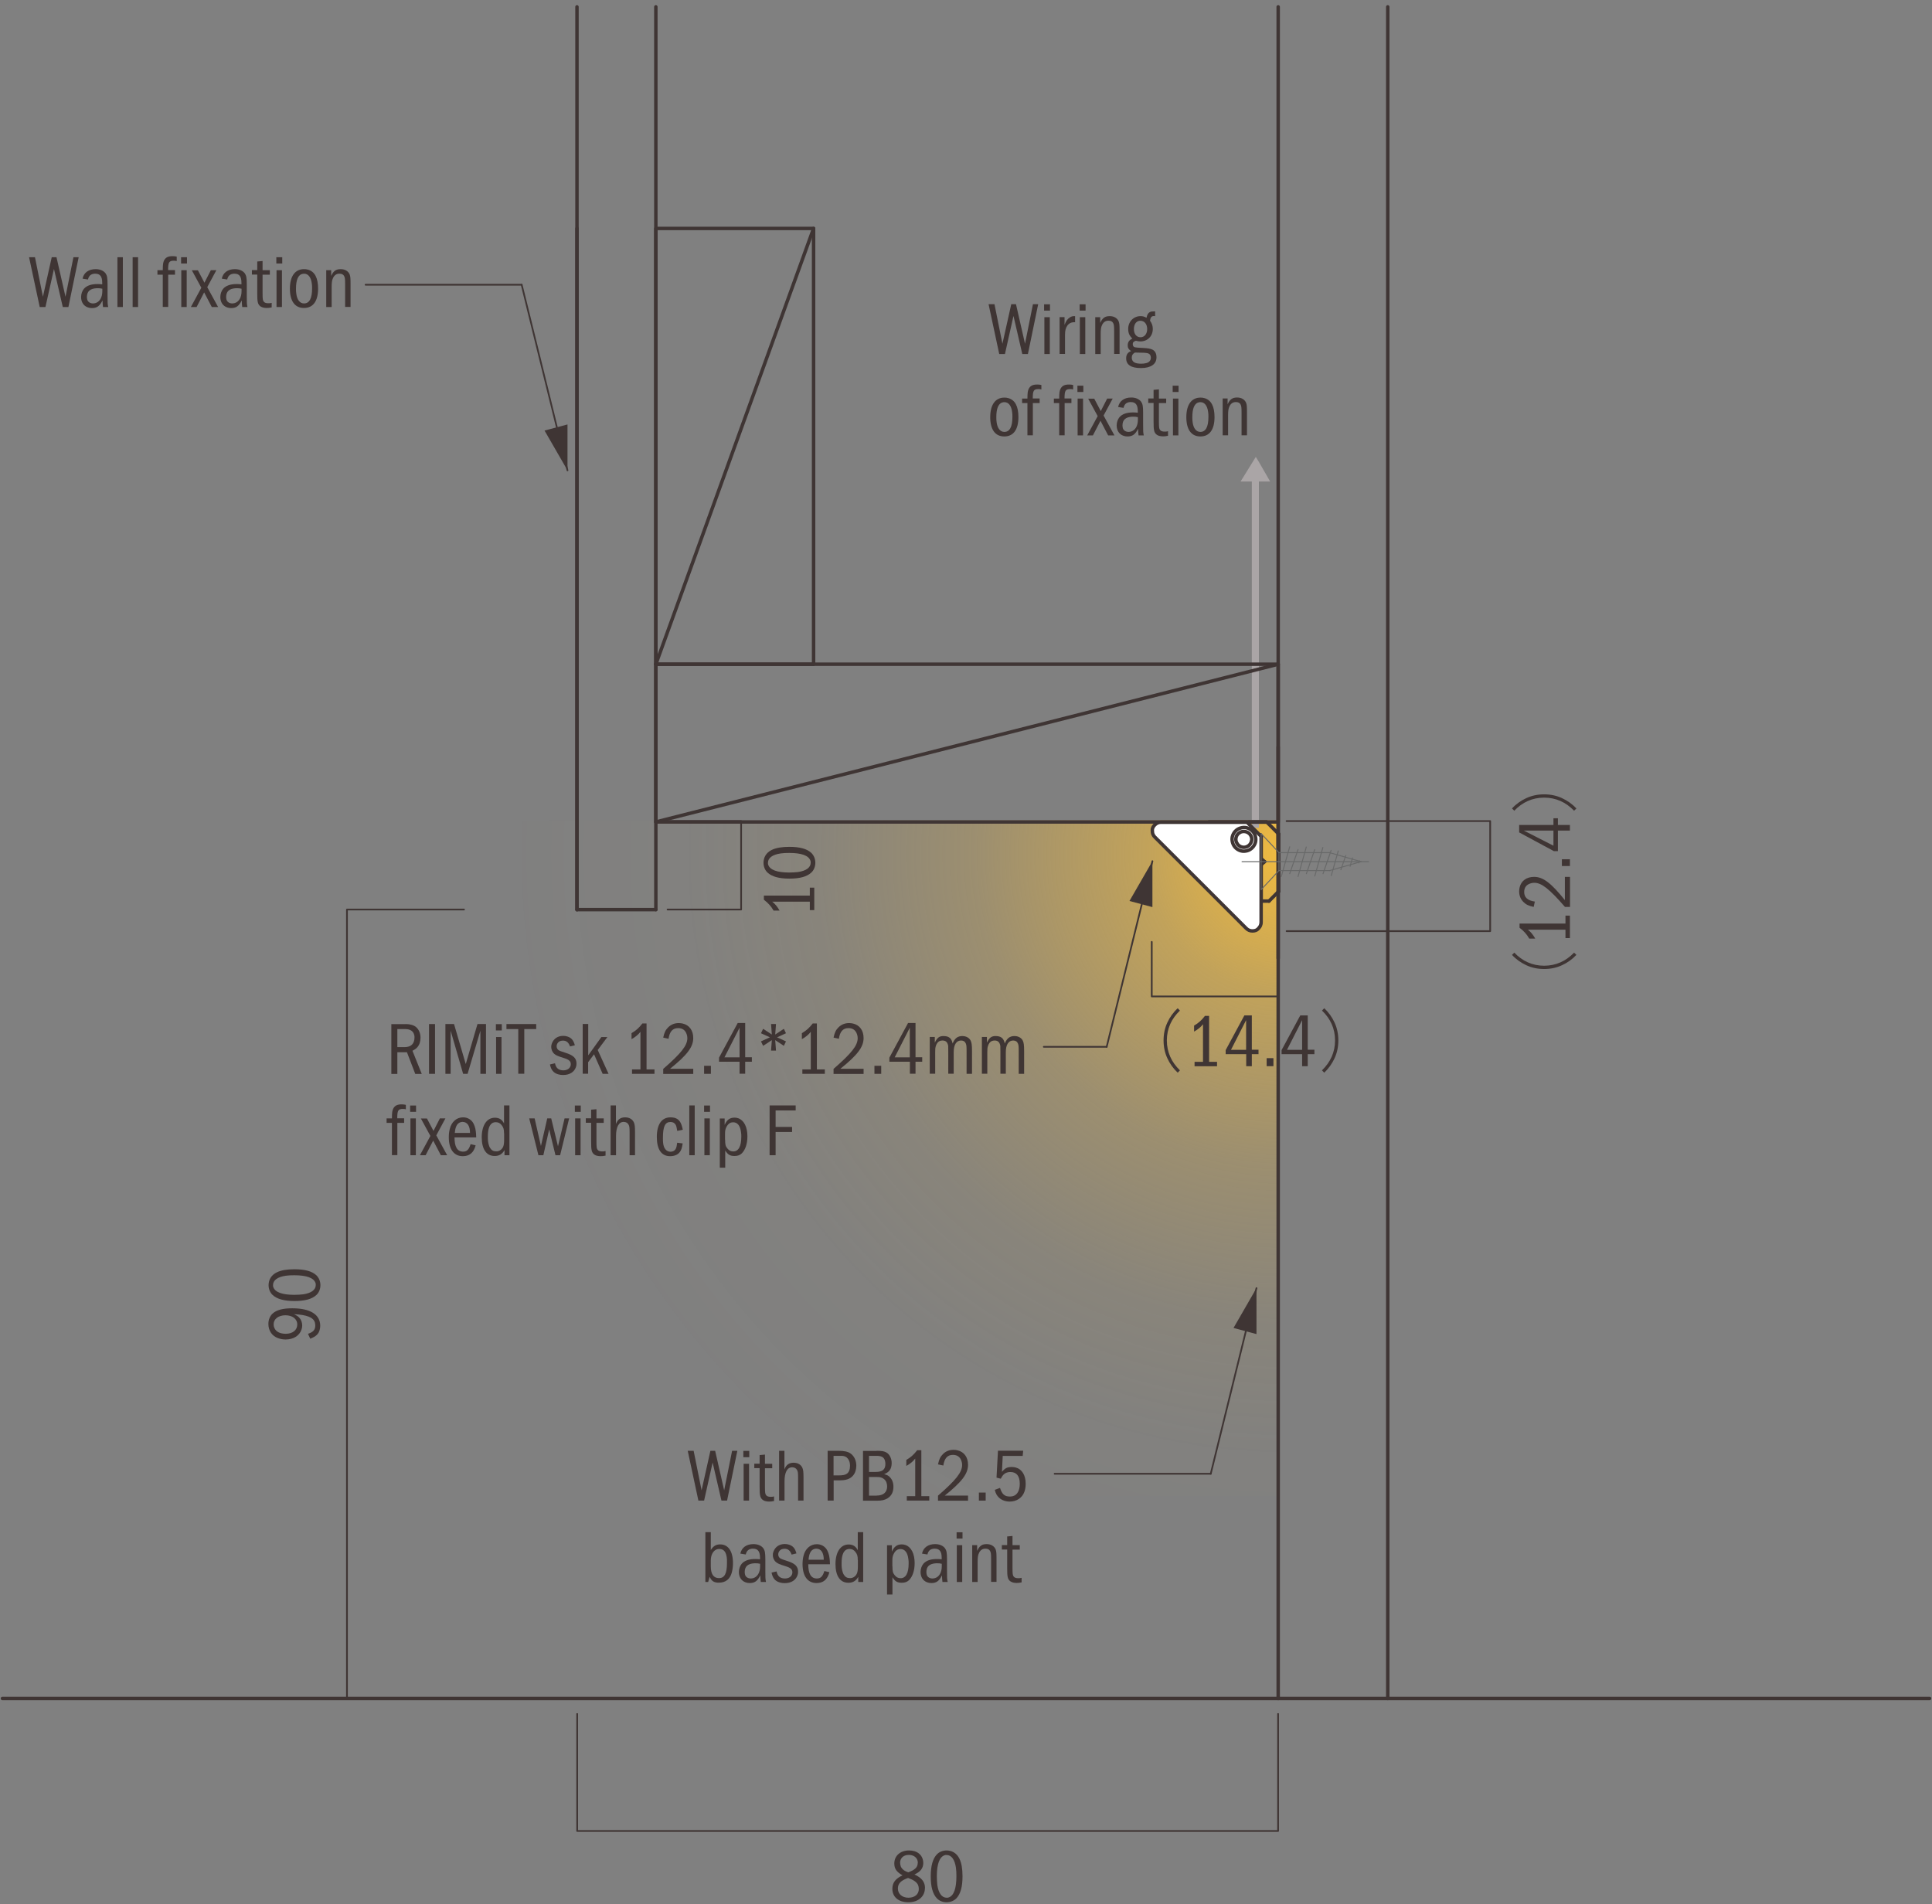 <svg width="280" height="276" viewBox="0 0 280 276" fill="none" xmlns="http://www.w3.org/2000/svg">
<rect x="0" y="0" width="280" height="276" fill="#808080" stroke="none"/>
<g clip-path="url(#clip0_88_3536)">
<path d="M185.103 118.895H62.923V216.839H185.103V118.895Z" fill="url(#paint0_radial_88_3536)"/>
<path d="M144.128 44.093L145.28 49.822L146.558 44.093H147.246L148.552 49.822L149.703 44.093H150.461L148.973 51.311H148.158L146.881 45.792L145.645 51.311H144.816L143.272 44.093H144.128Z" fill="#3F3534"/>
<path d="M151.318 45.02V44.107H152.174V45.02H151.318ZM152.146 45.974V51.31H151.36V45.974H152.146Z" fill="#3F3534"/>
<path d="M154.281 45.974V47.084C154.506 46.494 154.716 46.213 155.081 45.989C155.264 45.876 155.446 45.82 155.643 45.82H155.741C155.741 45.82 155.783 45.82 155.811 45.82V46.705C155.713 46.705 155.671 46.705 155.601 46.705C155.25 46.705 154.913 46.873 154.688 47.196C154.449 47.533 154.351 47.912 154.351 48.544V51.297H153.565V45.961H154.267L154.281 45.974Z" fill="#3F3534"/>
<path d="M156.471 45.02V44.107H157.328V45.02H156.471ZM157.286 45.974V51.31H156.5V45.974H157.286Z" fill="#3F3534"/>
<path d="M159.448 45.974V46.803C159.771 46.087 160.15 45.82 160.824 45.82C161.456 45.82 161.934 46.115 162.13 46.592C162.229 46.845 162.257 47.126 162.257 47.898V51.297H161.47V48.011C161.47 47.266 161.442 47.056 161.33 46.831C161.218 46.592 160.979 46.48 160.642 46.48C160.235 46.48 159.926 46.677 159.729 47.084C159.561 47.407 159.519 47.772 159.519 48.432V51.31H158.732V45.974H159.462H159.448Z" fill="#3F3534"/>
<path d="M167.438 45.834C167.326 45.806 167.27 45.806 167.228 45.806C166.891 45.806 166.736 46.003 166.666 46.48C166.947 46.859 167.073 47.224 167.073 47.674C167.073 48.727 166.315 49.485 165.262 49.485C165.051 49.485 164.911 49.457 164.616 49.387C164.279 49.499 164.167 49.625 164.167 49.892C164.167 49.977 164.195 50.061 164.223 50.131C164.335 50.342 164.475 50.384 165.571 50.426C166.385 50.468 166.75 50.538 167.031 50.679C167.41 50.875 167.607 51.254 167.607 51.788C167.607 52.785 166.792 53.347 165.346 53.347C163.9 53.347 163.212 52.855 163.212 51.942C163.212 51.395 163.436 51.072 163.928 50.889C163.563 50.636 163.436 50.426 163.436 50.061C163.436 49.597 163.647 49.288 164.11 49.078C163.661 48.628 163.507 48.263 163.507 47.66C163.507 46.635 164.279 45.82 165.29 45.82C165.613 45.82 165.824 45.876 166.161 46.059C166.259 45.595 166.385 45.371 166.652 45.23C166.806 45.16 166.919 45.132 167.284 45.132H167.41V45.82L167.438 45.834ZM164.026 51.914C164.082 52.476 164.49 52.715 165.402 52.715C165.655 52.715 165.894 52.687 166.118 52.63C166.554 52.518 166.792 52.237 166.792 51.844C166.792 51.732 166.764 51.633 166.736 51.549C166.624 51.254 166.385 51.156 165.781 51.128C165.711 51.128 164.56 51.1 164.475 51.1C164.167 51.282 164.026 51.493 164.026 51.816V51.928V51.914ZM164.981 46.536C164.574 46.677 164.335 47.112 164.335 47.702C164.335 48.418 164.714 48.881 165.29 48.881C165.866 48.881 166.259 48.39 166.259 47.688C166.259 46.986 165.866 46.494 165.29 46.494C165.164 46.494 165.079 46.494 164.981 46.536Z" fill="#3F3534"/>
<path d="M146.122 57.7C147.105 57.966 147.597 58.893 147.597 60.452C147.597 62.277 146.867 63.26 145.547 63.26C144.227 63.26 143.51 62.249 143.51 60.466C143.51 58.682 144.241 57.629 145.561 57.629C145.757 57.629 145.94 57.643 146.108 57.7H146.122ZM145.21 58.346C144.676 58.556 144.395 59.258 144.395 60.438C144.395 60.705 144.395 60.943 144.437 61.182C144.55 62.081 144.957 62.6 145.561 62.6C146.333 62.6 146.726 61.87 146.726 60.438C146.726 60.171 146.726 59.932 146.684 59.708C146.572 58.809 146.164 58.289 145.575 58.289C145.42 58.289 145.322 58.303 145.21 58.36V58.346Z" fill="#3F3534"/>
<path d="M150.672 57.77V58.416H149.689V63.092H148.903V58.416H148.13V57.77H148.903C148.903 56.899 148.959 56.605 149.113 56.31C149.352 55.902 149.689 55.734 150.321 55.734C150.56 55.734 150.7 55.748 150.925 55.804V56.45C150.77 56.408 150.672 56.394 150.518 56.394C149.815 56.394 149.675 56.605 149.675 57.756H150.658L150.672 57.77Z" fill="#3F3534"/>
<path d="M155.278 57.77V58.416H154.295V63.092H153.508V58.416H152.736V57.77H153.508C153.508 56.899 153.565 56.605 153.719 56.31C153.958 55.902 154.295 55.734 154.927 55.734C155.165 55.734 155.306 55.748 155.53 55.804V56.45C155.376 56.408 155.278 56.394 155.123 56.394C154.421 56.394 154.281 56.605 154.281 57.756H155.264L155.278 57.77Z" fill="#3F3534"/>
<path d="M156.148 56.815V55.902H157.005V56.815H156.148ZM156.963 57.77V63.106H156.177V57.77H156.963Z" fill="#3F3534"/>
<path d="M158.578 57.77L159.533 59.581L160.459 57.77H161.26L159.94 60.227L161.512 63.106H160.6L159.49 60.986L158.395 63.106H157.567L159.083 60.312L157.707 57.784H158.606L158.578 57.77Z" fill="#3F3534"/>
<path d="M162.046 58.992C162.229 58.121 162.931 57.615 163.942 57.615C164.588 57.615 165.093 57.84 165.388 58.233C165.599 58.542 165.669 58.879 165.669 59.82V61.393C165.669 62.516 165.669 62.685 165.767 63.106H165.009C164.967 62.755 164.953 62.6 164.939 62.151C164.532 62.965 164.124 63.26 163.408 63.26C163.198 63.26 163.001 63.232 162.818 63.162C162.201 62.952 161.835 62.39 161.835 61.66C161.835 61.21 161.99 60.775 162.243 60.466C162.636 60.017 163.268 59.778 164.195 59.778C164.405 59.778 164.588 59.778 164.897 59.82V59.595C164.897 58.683 164.588 58.276 163.886 58.276C163.787 58.276 163.689 58.276 163.591 58.303C163.183 58.388 162.945 58.641 162.832 59.118L162.046 58.992ZM164.897 60.466C164.616 60.396 164.489 60.396 164.279 60.396C164.209 60.396 164.138 60.396 164.068 60.396C163.127 60.452 162.678 60.859 162.678 61.674C162.678 61.814 162.706 61.941 162.734 62.067C162.832 62.39 163.155 62.6 163.577 62.6C163.689 62.6 163.801 62.572 163.928 62.544C164.532 62.362 164.911 61.73 164.911 60.845V60.466H164.897Z" fill="#3F3534"/>
<path d="M167.958 56.45V57.77H169.011V58.416H167.958V61.098C167.958 61.913 167.986 62.151 168.126 62.32C168.253 62.488 168.477 62.558 168.8 62.558C168.941 62.558 169.053 62.558 169.278 62.502V63.162C168.955 63.232 168.786 63.246 168.547 63.246C168.351 63.246 168.168 63.218 168 63.176C167.621 63.064 167.354 62.811 167.27 62.418C167.199 62.123 167.185 61.814 167.185 61.084V58.402H166.413V57.756H167.185V56.506L167.972 56.436L167.958 56.45Z" fill="#3F3534"/>
<path d="M169.952 56.815V55.902H170.808V56.815H169.952ZM170.78 57.77V63.106H169.994V57.77H170.78Z" fill="#3F3534"/>
<path d="M174.543 57.7C175.526 57.966 176.018 58.893 176.018 60.452C176.018 62.277 175.288 63.26 173.968 63.26C172.648 63.26 171.932 62.249 171.932 60.466C171.932 58.682 172.662 57.629 173.982 57.629C174.178 57.629 174.361 57.643 174.529 57.7H174.543ZM173.617 58.346C173.083 58.556 172.802 59.258 172.802 60.438C172.802 60.705 172.802 60.943 172.844 61.182C172.957 62.081 173.364 62.6 173.968 62.6C174.74 62.6 175.133 61.87 175.133 60.438C175.133 60.171 175.133 59.932 175.091 59.708C174.979 58.809 174.572 58.289 173.982 58.289C173.827 58.289 173.729 58.303 173.617 58.36V58.346Z" fill="#3F3534"/>
<path d="M177.914 57.77V58.598C178.237 57.882 178.616 57.615 179.29 57.615C179.922 57.615 180.399 57.91 180.596 58.388C180.694 58.641 180.722 58.921 180.722 59.694V63.092H179.936V59.806C179.936 59.062 179.908 58.851 179.795 58.627C179.683 58.388 179.444 58.276 179.107 58.276C178.7 58.276 178.391 58.472 178.194 58.879C178.026 59.202 177.984 59.553 177.984 60.213V63.092H177.198V57.756H177.928L177.914 57.77Z" fill="#3F3534"/>
<path d="M58.794 148.426C59.426 148.426 59.988 148.595 60.311 148.875C60.704 149.226 60.943 149.76 60.943 150.406C60.943 150.673 60.901 150.94 60.83 151.178C60.648 151.698 60.339 152.021 59.777 152.302L61.125 155.658H60.184L58.977 152.512H57.587V155.658H56.716V148.44H58.808L58.794 148.426ZM57.573 151.768H58.668C59.567 151.768 60.072 151.277 60.072 150.378C60.072 150.266 60.072 150.153 60.044 150.055C59.918 149.465 59.468 149.156 58.738 149.156H57.587V151.768H57.573Z" fill="#3F3534"/>
<path d="M63.049 148.426V155.644H62.178V148.426H63.049Z" fill="#3F3534"/>
<path d="M65.802 148.426L67.501 154.225L69.2 148.426H70.435V155.644H69.621V149.395L67.767 155.644H67.121L65.31 149.381V155.644H64.552V148.426H65.816H65.802Z" fill="#3F3534"/>
<path d="M71.868 149.353V148.44H72.724V149.353H71.868ZM72.682 150.308V155.644H71.896V150.308H72.682Z" fill="#3F3534"/>
<path d="M77.709 148.426V149.156H75.982V155.63H75.111V149.156H73.398V148.426H77.723H77.709Z" fill="#3F3534"/>
<path d="M82.624 151.698C82.413 151.094 82.09 150.827 81.585 150.827C81.458 150.827 81.332 150.855 81.22 150.883C80.897 150.996 80.672 151.305 80.672 151.656C80.672 151.88 80.784 152.105 80.981 152.231C81.093 152.306 81.407 152.423 81.922 152.582C83.115 152.948 83.551 153.383 83.551 154.169C83.551 154.338 83.523 154.52 83.466 154.675C83.214 155.391 82.54 155.812 81.613 155.812C81.36 155.812 81.121 155.784 80.897 155.714C80.223 155.517 79.872 155.096 79.703 154.282L80.433 154.113C80.574 154.815 80.967 155.138 81.669 155.138C81.809 155.138 81.964 155.11 82.09 155.068C82.469 154.956 82.722 154.619 82.722 154.254C82.722 153.804 82.469 153.579 81.683 153.341C80.869 153.088 80.574 152.962 80.335 152.751C80.054 152.512 79.886 152.119 79.886 151.74C79.886 151.571 79.914 151.403 79.984 151.234C80.237 150.546 80.841 150.139 81.627 150.139C81.838 150.139 82.034 150.167 82.245 150.237C82.806 150.42 83.115 150.771 83.312 151.501L82.624 151.67V151.698Z" fill="#3F3534"/>
<path d="M85.25 148.426V152.962L87.159 150.308H88.03L86.626 152.189L88.198 155.644H87.342L86.092 152.807L85.236 153.959V155.63H84.449V148.412H85.236L85.25 148.426Z" fill="#3F3534"/>
<path d="M93.703 148.342V154.998H94.855V155.644H91.597V154.998H92.819V149.549C92.496 149.971 92.102 150.294 91.527 150.617V149.746C92.144 149.395 92.622 148.974 93.099 148.342H93.689H93.703Z" fill="#3F3534"/>
<path d="M96.118 150.392C96.287 149.62 96.455 149.283 96.849 148.889C97.256 148.496 97.761 148.286 98.365 148.286C98.576 148.286 98.772 148.314 98.955 148.356C99.91 148.581 100.471 149.367 100.471 150.448C100.471 151.754 99.601 152.906 97.101 154.914H100.471V155.658H96.118V154.928C98.73 152.653 99.615 151.543 99.615 150.476C99.615 150.28 99.587 150.083 99.517 149.9C99.32 149.311 98.899 149.016 98.281 149.016C97.495 149.016 97.045 149.507 96.891 150.56L96.118 150.392Z" fill="#3F3534"/>
<path d="M103.027 154.478V155.644H102.044V154.478H103.027Z" fill="#3F3534"/>
<path d="M107.998 148.286V153.242H108.967V153.888H107.998V155.63H107.183V153.888H104.207V153.299L106.917 148.271H108.012L107.998 148.286ZM107.183 148.96L104.993 153.256H107.183V148.96Z" fill="#3F3534"/>
<path d="M112.463 148.426L112.351 149.943L113.601 149.114L113.91 149.76L112.618 150.35L113.91 150.94L113.601 151.586L112.351 150.757L112.463 152.274H111.747L111.86 150.757L110.596 151.586L110.287 150.94L111.579 150.35L110.287 149.76L110.596 149.114L111.86 149.943L111.747 148.426H112.463Z" fill="#3F3534"/>
<path d="M118.389 148.342V154.998H119.541V155.644H116.283V154.998H117.505V149.549C117.182 149.971 116.788 150.294 116.213 150.617V149.746C116.831 149.395 117.308 148.974 117.785 148.342H118.375H118.389Z" fill="#3F3534"/>
<path d="M120.804 150.392C120.973 149.62 121.141 149.283 121.535 148.889C121.942 148.496 122.447 148.286 123.051 148.286C123.262 148.286 123.458 148.314 123.641 148.356C124.596 148.581 125.158 149.367 125.158 150.448C125.158 151.754 124.287 152.906 121.787 154.914H125.158V155.658H120.804V154.928C123.416 152.653 124.301 151.543 124.301 150.476C124.301 150.28 124.273 150.083 124.203 149.9C124.006 149.311 123.585 149.016 122.967 149.016C122.181 149.016 121.731 149.507 121.577 150.56L120.804 150.392Z" fill="#3F3534"/>
<path d="M127.713 154.478V155.644H126.73V154.478H127.713Z" fill="#3F3534"/>
<path d="M132.684 148.286V153.242H133.653V153.888H132.684V155.63H131.87V153.888H128.893V153.299L131.603 148.271H132.698L132.684 148.286ZM131.855 148.96L129.665 153.256H131.855V148.96Z" fill="#3F3534"/>
<path d="M135.478 150.308V151.122C135.83 150.392 136.138 150.153 136.784 150.167C136.939 150.167 137.093 150.195 137.234 150.223C137.683 150.35 137.936 150.645 138.062 151.248C138.371 150.49 138.792 150.167 139.466 150.167C140 150.167 140.449 150.406 140.66 150.799C140.814 151.08 140.871 151.473 140.871 152.358V155.644H140.084V152.4C140.084 151.712 140.07 151.473 139.972 151.248C139.846 150.953 139.621 150.813 139.284 150.813C138.61 150.813 138.217 151.417 138.217 152.484V155.629H137.43V152.484C137.43 151.571 137.43 151.557 137.36 151.361C137.248 150.996 136.995 150.813 136.588 150.813C136.447 150.813 136.321 150.841 136.195 150.883C135.928 150.996 135.717 151.276 135.619 151.642C135.549 151.894 135.535 151.993 135.535 152.54V155.629H134.748V150.293H135.478V150.308Z" fill="#3F3534"/>
<path d="M143.033 150.308V151.122C143.384 150.392 143.693 150.153 144.339 150.167C144.494 150.167 144.648 150.195 144.788 150.223C145.238 150.35 145.491 150.645 145.617 151.248C145.926 150.49 146.347 150.167 147.021 150.167C147.555 150.167 148.004 150.406 148.215 150.799C148.369 151.08 148.425 151.473 148.425 152.358V155.644H147.639V152.4C147.639 151.712 147.625 151.473 147.527 151.248C147.4 150.953 147.176 150.813 146.839 150.813C146.165 150.813 145.771 151.417 145.771 152.484V155.629H144.985V152.484C144.985 151.571 144.985 151.557 144.915 151.361C144.802 150.996 144.55 150.813 144.143 150.813C144.002 150.813 143.876 150.841 143.749 150.883C143.483 150.996 143.272 151.276 143.174 151.642C143.103 151.894 143.089 151.993 143.089 152.54V155.629H142.303V150.293H143.033V150.308Z" fill="#3F3534"/>
<path d="M58.57 162.103V162.749H57.587V167.425H56.8V162.749H56.028V162.103H56.8C56.8 161.232 56.857 160.938 57.011 160.643C57.25 160.235 57.587 160.067 58.219 160.067C58.457 160.067 58.598 160.095 58.822 160.137V160.783C58.668 160.741 58.57 160.727 58.415 160.727C57.713 160.727 57.573 160.938 57.573 162.089H58.556L58.57 162.103Z" fill="#3F3534"/>
<path d="M59.44 161.148V160.235H60.297V161.148H59.44ZM60.269 162.103V167.439H59.483V162.103H60.269Z" fill="#3F3534"/>
<path d="M61.87 162.103L62.825 163.914L63.751 162.103H64.552L63.232 164.56L64.805 167.439H63.892L62.782 165.319L61.687 167.439H60.859L62.375 164.645L60.999 162.117H61.898L61.87 162.103Z" fill="#3F3534"/>
<path d="M65.872 164.855C65.872 166.245 66.279 166.919 67.121 166.919C67.669 166.919 67.964 166.625 68.203 165.838L68.933 166.007C68.666 167.06 68.048 167.579 67.079 167.579C65.787 167.579 65.043 166.582 65.043 164.827C65.043 164.406 65.085 164.013 65.184 163.634C65.436 162.594 66.181 161.948 67.107 161.948C67.683 161.948 68.175 162.201 68.498 162.637C68.708 162.931 68.905 163.451 68.961 164.013C68.989 164.195 69.003 164.448 69.017 164.855H65.872ZM68.118 164.209C68.118 163.184 67.725 162.608 67.023 162.608C66.911 162.608 66.812 162.637 66.714 162.665C66.237 162.833 65.984 163.325 65.914 164.209H68.118Z" fill="#3F3534"/>
<path d="M73.833 160.221V167.439H73.117V166.695C72.78 167.285 72.345 167.551 71.685 167.551C70.491 167.551 69.817 166.568 69.817 164.841C69.817 163.114 70.548 162.005 71.713 162.005C72.345 162.005 72.752 162.258 73.047 162.833V160.221H73.833ZM73.047 164.266C73.047 163.69 72.977 163.423 72.696 163.072C72.485 162.791 72.204 162.651 71.853 162.651C71.685 162.651 71.545 162.679 71.432 162.735C70.941 162.96 70.702 163.634 70.702 164.715V165.01C70.702 165.515 70.843 166.119 71.039 166.4C71.236 166.723 71.516 166.877 71.896 166.877C72.008 166.877 72.106 166.877 72.204 166.849C72.513 166.765 72.78 166.526 72.907 166.246C73.019 165.979 73.061 165.726 73.061 165.15V164.266H73.047Z" fill="#3F3534"/>
<path d="M77.484 162.103L78.397 166.105L79.31 162.103H79.886L80.868 166.147L81.823 162.103H82.483L81.177 167.439H80.503L79.591 163.69L78.748 167.439H78.032L76.698 162.103H77.484Z" fill="#3F3534"/>
<path d="M83.312 161.148V160.235H84.169V161.148H83.312ZM84.141 162.103V167.439H83.354V162.103H84.141Z" fill="#3F3534"/>
<path d="M86.443 160.783V162.103H87.496V162.749H86.443V165.431C86.443 166.245 86.471 166.484 86.612 166.653C86.738 166.821 86.963 166.891 87.286 166.891C87.426 166.891 87.539 166.891 87.763 166.835V167.495C87.44 167.565 87.272 167.579 87.033 167.579C86.837 167.579 86.654 167.551 86.485 167.509C86.106 167.397 85.84 167.144 85.755 166.751C85.685 166.456 85.671 166.147 85.671 165.417V162.735H84.899V162.089H85.671V160.839L86.457 160.769L86.443 160.783Z" fill="#3F3534"/>
<path d="M89.266 160.221V162.918C89.519 162.243 89.94 161.949 90.6 161.949C91.189 161.949 91.653 162.215 91.864 162.679C91.99 162.96 92.032 163.269 92.032 164.125V167.439H91.246V164.125C91.246 163.451 91.218 163.198 91.091 163.002C90.965 162.749 90.698 162.609 90.389 162.609C89.673 162.609 89.28 163.339 89.28 164.659V167.439H88.493V160.221H89.28H89.266Z" fill="#3F3534"/>
<path d="M98.154 163.928C98.07 163.395 98.014 163.198 97.916 163.016C97.747 162.749 97.523 162.623 97.172 162.623C96.385 162.623 96.076 163.268 96.076 164.954C96.076 165.22 96.076 165.445 96.104 165.656C96.189 166.47 96.582 166.933 97.186 166.933C97.298 166.933 97.41 166.905 97.509 166.877C97.902 166.723 98.056 166.428 98.141 165.628L98.941 165.726C98.829 166.428 98.73 166.723 98.492 167.018C98.225 167.369 97.719 167.579 97.115 167.579C95.866 167.579 95.192 166.61 95.192 164.799C95.192 162.988 95.88 161.948 97.186 161.948C97.396 161.948 97.593 161.977 97.775 162.019C98.421 162.215 98.744 162.665 98.955 163.746L98.154 163.914V163.928Z" fill="#3F3534"/>
<path d="M100.682 160.221V167.439H99.896V160.221H100.682Z" fill="#3F3534"/>
<path d="M102.044 161.148V160.235H102.901V161.148H102.044ZM102.873 162.103V167.439H102.086V162.103H102.873Z" fill="#3F3534"/>
<path d="M105.021 162.103V163.044C105.344 162.314 105.765 161.991 106.453 161.991C106.65 161.991 106.846 162.019 107.015 162.089C107.829 162.384 108.321 163.353 108.321 164.701C108.321 165.782 108.026 166.653 107.506 167.172C107.24 167.425 106.917 167.551 106.453 167.551C105.807 167.551 105.484 167.355 105.105 166.751V169.25H104.319V162.117H105.035L105.021 162.103ZM105.091 165.178C105.091 165.908 105.147 166.119 105.414 166.456C105.653 166.751 105.906 166.891 106.271 166.891C107.029 166.891 107.436 166.147 107.436 164.757C107.436 164.518 107.436 164.308 107.394 164.111C107.282 163.156 106.875 162.665 106.257 162.665C106.116 162.665 105.99 162.693 105.863 162.735C105.597 162.847 105.372 163.114 105.218 163.479C105.105 163.788 105.077 163.914 105.077 164.378V165.178H105.091Z" fill="#3F3534"/>
<path d="M115.314 160.221V160.952H112.407V163.339H114.794V164.069H112.407V167.439H111.537V160.221H115.328H115.314Z" fill="#3F3534"/>
<path d="M182.098 186.705L175.47 213.609" stroke="#3F3534" stroke-width="0.25" stroke-linecap="round" stroke-linejoin="round"/>
<path d="M178.77 192.476L182.098 186.705V193.361L178.77 192.476Z" fill="#3F3534"/>
<path d="M175.47 213.609H152.849" stroke="#3F3534" stroke-width="0.25" stroke-linecap="round" stroke-linejoin="round"/>
<path d="M167.017 124.821L160.389 151.726" stroke="#3F3534" stroke-width="0.25" stroke-linecap="round" stroke-linejoin="round"/>
<path d="M163.689 130.592L167.017 124.821V131.477L163.689 130.592Z" fill="#3F3534"/>
<path d="M160.389 151.726H151.276" stroke="#3F3534" stroke-width="0.25" stroke-linecap="round" stroke-linejoin="round"/>
<path d="M100.528 210.281L101.679 216.011L102.957 210.281H103.645L104.951 216.011L106.102 210.281H106.861L105.372 217.499H104.558L103.28 211.981L102.044 217.499H101.216L99.671 210.281H100.528Z" fill="#3F3534"/>
<path d="M107.731 211.208V210.296H108.588V211.208H107.731ZM108.56 212.163V217.499H107.773V212.163H108.56Z" fill="#3F3534"/>
<path d="M110.863 210.843V212.163H111.916V212.809H110.863V215.491C110.863 216.306 110.891 216.544 111.031 216.713C111.158 216.881 111.382 216.951 111.705 216.951C111.846 216.951 111.958 216.951 112.183 216.895V217.555C111.86 217.626 111.691 217.64 111.453 217.64C111.256 217.64 111.073 217.611 110.905 217.569C110.526 217.457 110.259 217.204 110.175 216.811C110.104 216.516 110.09 216.207 110.09 215.477V212.795H109.318V212.149H110.09V210.899L110.877 210.829L110.863 210.843Z" fill="#3F3534"/>
<path d="M113.685 210.281V212.978C113.938 212.304 114.359 212.009 115.019 212.009C115.609 212.009 116.072 212.275 116.283 212.739C116.409 213.02 116.451 213.329 116.451 214.185V217.499H115.665V214.185C115.665 213.511 115.637 213.258 115.511 213.062C115.384 212.809 115.117 212.669 114.809 212.669C114.092 212.669 113.699 213.399 113.699 214.719V217.499H112.913V210.281H113.699H113.685Z" fill="#3F3534"/>
<path d="M121.479 210.281C122.349 210.281 122.883 210.394 123.276 210.675C123.796 211.04 124.104 211.7 124.104 212.444C124.104 212.697 124.062 212.95 123.992 213.202C123.81 213.792 123.402 214.213 122.827 214.41C122.462 214.522 122.209 214.564 121.493 214.564H120.819V217.499H119.948V210.281H121.493H121.479ZM120.805 213.848H121.479C122.167 213.848 122.49 213.778 122.742 213.595C123.037 213.385 123.192 212.978 123.192 212.444C123.192 212.247 123.164 212.065 123.122 211.896C123.023 211.545 122.785 211.236 122.504 211.124C122.237 211.012 122.237 211.012 121.479 211.012H120.805V213.848Z" fill="#3F3534"/>
<path d="M127.025 210.281C127.825 210.281 128.12 210.338 128.457 210.52C128.921 210.773 129.23 211.391 129.23 212.065C129.23 212.261 129.202 212.444 129.16 212.627C129.033 213.118 128.71 213.441 128.134 213.666C128.556 213.778 128.766 213.876 128.963 214.101C129.314 214.452 129.482 214.915 129.482 215.491C129.482 216.263 129.202 216.797 128.64 217.162C128.219 217.415 127.825 217.513 127.081 217.513H125.073V210.296H127.025V210.281ZM126.899 213.343C127.91 213.343 128.317 212.992 128.317 212.163C128.317 211.981 128.289 211.812 128.233 211.644C128.078 211.194 127.727 211.012 127.025 211.012H125.944V213.343H126.899ZM127.053 216.769C128.022 216.769 128.57 216.292 128.57 215.449C128.57 215.266 128.542 215.084 128.485 214.915C128.373 214.55 128.078 214.269 127.671 214.143C127.488 214.087 127.278 214.073 126.885 214.073H125.944V216.783H127.053V216.769Z" fill="#3F3534"/>
<path d="M133.527 210.197V216.853H134.678V217.499H131.42V216.853H132.642V211.405C132.319 211.826 131.926 212.149 131.35 212.472V211.601C131.968 211.25 132.445 210.829 132.923 210.197H133.513H133.527Z" fill="#3F3534"/>
<path d="M135.942 212.247C136.11 211.475 136.279 211.138 136.672 210.745C137.079 210.338 137.585 210.141 138.189 210.141C138.399 210.141 138.596 210.155 138.778 210.211C139.733 210.436 140.295 211.222 140.295 212.304C140.295 213.61 139.424 214.761 136.925 216.769H140.295V217.513H135.942V216.783C138.554 214.508 139.438 213.399 139.438 212.332C139.438 212.135 139.41 211.938 139.34 211.756C139.144 211.166 138.722 210.871 138.104 210.871C137.318 210.871 136.869 211.363 136.714 212.416L135.942 212.247Z" fill="#3F3534"/>
<path d="M142.851 216.334V217.499H141.868V216.334H142.851Z" fill="#3F3534"/>
<path d="M148.285 210.282L148.215 211.026H145.322L145.21 213.329C145.659 212.795 145.982 212.627 146.628 212.627C146.839 212.627 147.021 212.655 147.19 212.697C148.102 212.936 148.65 213.806 148.65 215.056C148.65 215.477 148.594 215.842 148.468 216.207C148.159 217.092 147.344 217.64 146.333 217.64C145.729 217.64 145.196 217.443 144.803 217.092C144.48 216.783 144.311 216.502 144.171 215.941L144.929 215.66C145.224 216.587 145.603 216.909 146.361 216.909C146.516 216.909 146.67 216.881 146.797 216.853C147.428 216.685 147.794 216.039 147.794 215.056C147.794 213.947 147.33 213.357 146.445 213.357C146.305 213.357 146.179 213.357 146.052 213.399C145.603 213.511 145.322 213.764 145.041 214.326L144.423 214.171L144.634 210.268H148.285V210.282Z" fill="#3F3534"/>
<path d="M103.013 222.077V224.661C103.392 224.071 103.785 223.846 104.375 223.846C105.555 223.846 106.229 224.857 106.229 226.57C106.229 227.034 106.173 227.483 106.06 227.918C105.808 228.887 105.148 229.393 104.193 229.393C104.052 229.393 103.912 229.393 103.8 229.365C103.35 229.281 103.111 229.084 102.845 228.55C102.774 228.803 102.76 228.845 102.634 229.295H102.227V222.077H103.013ZM103.013 227.006C103.013 228.157 103.406 228.733 104.207 228.733C105.007 228.733 105.358 228.059 105.358 226.556C105.358 226.36 105.358 226.191 105.358 226.037C105.288 224.984 104.937 224.506 104.235 224.506C104.108 224.506 103.982 224.534 103.884 224.562C103.35 224.759 103.013 225.377 103.013 226.191V227.006Z" fill="#3F3534"/>
<path d="M107.296 225.18C107.479 224.31 108.181 223.804 109.192 223.804C109.838 223.804 110.343 224.029 110.638 224.422C110.849 224.731 110.919 225.068 110.919 226.009V227.582C110.919 228.705 110.919 228.873 111.017 229.295H110.259C110.217 228.944 110.203 228.789 110.189 228.34C109.782 229.154 109.374 229.449 108.658 229.449C108.448 229.449 108.251 229.421 108.068 229.351C107.451 229.14 107.085 228.579 107.085 227.848C107.085 227.399 107.24 226.964 107.493 226.655C107.886 226.205 108.518 225.967 109.445 225.967C109.655 225.967 109.838 225.967 110.147 226.009V225.784C110.147 224.871 109.838 224.464 109.136 224.464C109.037 224.464 108.939 224.464 108.841 224.492C108.433 224.577 108.195 224.829 108.082 225.307L107.296 225.18ZM110.147 226.655C109.866 226.585 109.739 226.585 109.529 226.585C109.459 226.585 109.388 226.585 109.318 226.585C108.377 226.641 107.928 227.048 107.928 227.862C107.928 228.003 107.956 228.129 107.984 228.256C108.082 228.579 108.405 228.789 108.827 228.789C108.939 228.789 109.051 228.761 109.178 228.733C109.782 228.55 110.161 227.905 110.161 227.034V226.655H110.147Z" fill="#3F3534"/>
<path d="M114.738 225.349C114.528 224.745 114.205 224.478 113.699 224.478C113.573 224.478 113.447 224.506 113.334 224.534C113.011 224.647 112.787 224.956 112.787 225.307C112.787 225.531 112.899 225.756 113.095 225.882C113.208 225.957 113.521 226.074 114.036 226.233C115.23 226.598 115.665 227.034 115.665 227.82C115.665 227.989 115.637 228.171 115.581 228.326C115.328 229.042 114.654 229.463 113.727 229.463C113.475 229.463 113.236 229.435 113.011 229.365C112.337 229.168 111.986 228.747 111.818 227.932L112.548 227.764C112.688 228.466 113.081 228.789 113.784 228.789C113.924 228.789 114.078 228.761 114.205 228.719C114.584 228.606 114.837 228.269 114.837 227.904C114.837 227.455 114.584 227.23 113.798 226.992C112.983 226.739 112.688 226.613 112.45 226.402C112.169 226.163 112 225.77 112 225.391C112 225.222 112.028 225.054 112.098 224.885C112.351 224.197 112.955 223.79 113.741 223.79C113.952 223.79 114.149 223.818 114.359 223.888C114.921 224.071 115.23 224.422 115.426 225.152L114.738 225.321V225.349Z" fill="#3F3534"/>
<path d="M117.14 226.725C117.14 228.115 117.547 228.789 118.389 228.789C118.937 228.789 119.232 228.494 119.471 227.708L120.201 227.876C119.934 228.929 119.316 229.449 118.347 229.449C117.055 229.449 116.311 228.452 116.311 226.697C116.311 226.275 116.353 225.882 116.451 225.503C116.704 224.464 117.448 223.818 118.375 223.818C118.951 223.818 119.442 224.071 119.765 224.506C119.976 224.801 120.173 225.321 120.229 225.882C120.257 226.065 120.271 226.318 120.285 226.725H117.14ZM119.386 226.065C119.386 225.04 118.993 224.464 118.291 224.464C118.179 224.464 118.08 224.492 117.982 224.52C117.505 224.689 117.252 225.18 117.182 226.065H119.386Z" fill="#3F3534"/>
<path d="M125.101 222.077V229.295H124.385V228.55C124.048 229.14 123.613 229.407 122.953 229.407C121.759 229.407 121.085 228.424 121.085 226.697C121.085 224.97 121.816 223.86 122.981 223.86C123.613 223.86 124.02 224.113 124.315 224.689V222.077H125.101ZM124.315 226.121C124.315 225.545 124.245 225.279 123.964 224.927C123.753 224.647 123.473 224.506 123.122 224.506C122.953 224.506 122.813 224.534 122.7 224.59C122.209 224.815 121.97 225.489 121.97 226.57V226.865C121.97 227.371 122.111 227.975 122.307 228.255C122.504 228.578 122.785 228.733 123.164 228.733C123.276 228.733 123.374 228.733 123.473 228.705C123.782 228.621 124.048 228.382 124.175 228.101C124.287 227.834 124.329 227.581 124.329 227.006V226.121H124.315Z" fill="#3F3534"/>
<path d="M129.258 223.959V224.899C129.581 224.169 130.002 223.846 130.69 223.846C130.887 223.846 131.083 223.874 131.252 223.944C132.066 224.239 132.558 225.208 132.558 226.556C132.558 227.638 132.263 228.508 131.743 229.028C131.477 229.28 131.154 229.407 130.69 229.407C130.044 229.407 129.721 229.21 129.342 228.606V231.106H128.556V223.973H129.272L129.258 223.959ZM129.342 227.034C129.342 227.764 129.398 227.975 129.665 228.312C129.904 228.606 130.157 228.747 130.522 228.747C131.28 228.747 131.687 228.003 131.687 226.612C131.687 226.374 131.687 226.163 131.645 225.967C131.533 225.012 131.126 224.52 130.508 224.52C130.367 224.52 130.241 224.548 130.115 224.59C129.848 224.703 129.623 224.97 129.469 225.335C129.356 225.644 129.328 225.77 129.328 226.233V227.034H129.342Z" fill="#3F3534"/>
<path d="M133.625 225.18C133.807 224.31 134.51 223.804 135.521 223.804C136.167 223.804 136.672 224.029 136.967 224.422C137.178 224.731 137.248 225.068 137.248 226.009V227.582C137.248 228.705 137.248 228.873 137.346 229.295H136.588C136.546 228.944 136.532 228.789 136.518 228.34C136.11 229.154 135.703 229.449 134.987 229.449C134.776 229.449 134.58 229.421 134.397 229.351C133.779 229.14 133.414 228.579 133.414 227.848C133.414 227.399 133.569 226.964 133.822 226.655C134.215 226.205 134.847 225.967 135.773 225.967C135.984 225.967 136.167 225.967 136.475 226.009V225.784C136.475 224.871 136.167 224.464 135.464 224.464C135.366 224.464 135.268 224.464 135.17 224.492C134.762 224.577 134.524 224.829 134.411 225.307L133.625 225.18ZM136.475 226.655C136.195 226.585 136.068 226.585 135.858 226.585C135.787 226.585 135.717 226.585 135.647 226.585C134.706 226.641 134.257 227.048 134.257 227.862C134.257 228.003 134.285 228.129 134.313 228.256C134.411 228.579 134.734 228.789 135.156 228.789C135.268 228.789 135.38 228.761 135.507 228.733C136.11 228.55 136.49 227.905 136.49 227.034V226.655H136.475Z" fill="#3F3534"/>
<path d="M138.638 223.004V222.091H139.494V223.004H138.638ZM139.452 223.959V229.295H138.666V223.959H139.452Z" fill="#3F3534"/>
<path d="M141.615 223.959V224.787C141.938 224.071 142.317 223.804 142.991 223.804C143.623 223.804 144.101 224.099 144.297 224.577C144.395 224.843 144.424 225.124 144.424 225.882V229.281H143.637V225.995C143.637 225.251 143.609 225.04 143.497 224.815C143.384 224.577 143.146 224.464 142.809 224.464C142.401 224.464 142.093 224.661 141.896 225.068C141.727 225.391 141.685 225.756 141.685 226.416V229.295H140.899V223.959H141.629H141.615Z" fill="#3F3534"/>
<path d="M146.74 222.639V223.959H147.794V224.604H146.74V227.286C146.74 228.101 146.769 228.34 146.909 228.508C147.035 228.677 147.26 228.747 147.583 228.747C147.723 228.747 147.836 228.747 148.06 228.691V229.351C147.737 229.421 147.569 229.435 147.33 229.435C147.134 229.435 146.951 229.407 146.783 229.365C146.403 229.252 146.137 229 146.052 228.606C145.982 228.312 145.968 228.003 145.968 227.272V224.59H145.196V223.944H145.968V222.695L146.754 222.625L146.74 222.639Z" fill="#3F3534"/>
<path d="M82.245 68.175L75.603 41.27" stroke="#3F3534" stroke-width="0.25" stroke-linecap="round" stroke-linejoin="round"/>
<path d="M78.917 62.404L82.245 68.175V61.519L78.917 62.404Z" fill="#3F3534"/>
<path d="M75.603 41.27H52.981" stroke="#3F3534" stroke-width="0.25" stroke-linecap="round" stroke-linejoin="round"/>
<path d="M5.069 37.282L6.221 43.011L7.498 37.282H8.187L9.492 43.011L10.644 37.282H11.402L9.914 44.5H9.099L7.821 38.981L6.586 44.5H5.757L4.213 37.282H5.069Z" fill="#3F3534"/>
<path d="M11.964 40.386C12.146 39.515 12.848 39.01 13.86 39.01C14.505 39.01 15.011 39.234 15.306 39.627C15.517 39.936 15.587 40.273 15.587 41.214V42.787C15.587 43.91 15.587 44.079 15.685 44.5H14.927C14.885 44.149 14.87 43.995 14.857 43.545C14.449 44.36 14.042 44.654 13.326 44.654C13.115 44.654 12.919 44.626 12.736 44.556C12.118 44.346 11.753 43.784 11.753 43.054C11.753 42.604 11.908 42.169 12.16 41.86C12.554 41.411 13.185 41.172 14.112 41.172C14.323 41.172 14.505 41.172 14.814 41.214V40.989C14.814 40.077 14.505 39.669 13.803 39.669C13.705 39.669 13.607 39.669 13.508 39.698C13.101 39.782 12.863 40.035 12.75 40.512L11.964 40.386ZM14.814 41.846C14.534 41.776 14.407 41.776 14.197 41.776C14.126 41.776 14.056 41.776 13.986 41.776C13.045 41.832 12.596 42.239 12.596 43.054C12.596 43.194 12.624 43.321 12.652 43.447C12.75 43.77 13.073 43.98 13.494 43.98C13.607 43.98 13.719 43.952 13.845 43.924C14.449 43.742 14.828 43.096 14.828 42.225V41.846H14.814Z" fill="#3F3534"/>
<path d="M17.805 37.282V44.5H17.019V37.282H17.805Z" fill="#3F3534"/>
<path d="M20.01 37.282V44.5H19.224V37.282H20.01Z" fill="#3F3534"/>
<path d="M25.36 39.164V39.81H24.377V44.486H23.591V39.81H22.818V39.164H23.591C23.591 38.293 23.647 37.998 23.801 37.704C24.04 37.296 24.377 37.128 25.009 37.128C25.248 37.128 25.388 37.142 25.613 37.198V37.844C25.458 37.802 25.36 37.788 25.206 37.788C24.503 37.788 24.363 37.998 24.363 39.15H25.346L25.36 39.164Z" fill="#3F3534"/>
<path d="M26.245 38.195V37.282H27.101V38.195H26.245ZM27.059 39.164V44.5H26.273V39.164H27.059Z" fill="#3F3534"/>
<path d="M28.674 39.164L29.629 40.975L30.556 39.164H31.356L30.036 41.621L31.609 44.5H30.696L29.587 42.38L28.492 44.5H27.663L29.18 41.706L27.803 39.178H28.702L28.674 39.164Z" fill="#3F3534"/>
<path d="M32.142 40.386C32.325 39.515 33.027 39.01 34.038 39.01C34.684 39.01 35.19 39.234 35.484 39.627C35.695 39.936 35.765 40.273 35.765 41.214V42.787C35.765 43.91 35.765 44.079 35.864 44.5H35.105C35.063 44.149 35.049 43.995 35.035 43.545C34.628 44.36 34.221 44.654 33.505 44.654C33.294 44.654 33.097 44.626 32.915 44.556C32.297 44.346 31.932 43.784 31.932 43.054C31.932 42.604 32.086 42.169 32.339 41.86C32.732 41.411 33.364 41.172 34.291 41.172C34.502 41.172 34.684 41.172 34.993 41.214V40.989C34.993 40.077 34.684 39.669 33.982 39.669C33.884 39.669 33.785 39.669 33.687 39.698C33.28 39.782 33.041 40.035 32.929 40.512L32.142 40.386ZM34.993 41.846C34.712 41.776 34.586 41.776 34.375 41.776C34.305 41.776 34.235 41.776 34.165 41.776C33.224 41.832 32.774 42.239 32.774 43.054C32.774 43.194 32.803 43.321 32.831 43.447C32.929 43.77 33.252 43.98 33.673 43.98C33.785 43.98 33.898 43.952 34.024 43.924C34.628 43.742 35.007 43.096 35.007 42.225V41.846H34.993Z" fill="#3F3534"/>
<path d="M38.054 37.844V39.164H39.107V39.81H38.054V42.492C38.054 43.306 38.082 43.545 38.223 43.714C38.349 43.882 38.574 43.952 38.897 43.952C39.037 43.952 39.149 43.952 39.374 43.896V44.556C39.051 44.627 38.883 44.641 38.644 44.641C38.447 44.641 38.265 44.612 38.096 44.57C37.717 44.458 37.45 44.205 37.366 43.812C37.296 43.517 37.282 43.208 37.282 42.478V39.796H36.51V39.15H37.282V37.9L38.068 37.83L38.054 37.844Z" fill="#3F3534"/>
<path d="M40.048 38.195V37.282H40.905V38.195H40.048ZM40.862 39.164V44.5H40.076V39.164H40.862Z" fill="#3F3534"/>
<path d="M44.626 39.08C45.609 39.346 46.1 40.273 46.1 41.832C46.1 43.657 45.37 44.64 44.05 44.64C42.73 44.64 42.014 43.629 42.014 41.846C42.014 40.063 42.744 39.01 44.064 39.01C44.261 39.01 44.443 39.024 44.612 39.08H44.626ZM43.713 39.726C43.18 39.936 42.899 40.638 42.899 41.818C42.899 42.085 42.899 42.324 42.941 42.562C43.053 43.461 43.461 43.98 44.064 43.98C44.837 43.98 45.23 43.25 45.23 41.818C45.23 41.551 45.23 41.312 45.188 41.088C45.075 40.189 44.668 39.669 44.078 39.669C43.924 39.669 43.826 39.698 43.713 39.74V39.726Z" fill="#3F3534"/>
<path d="M47.996 39.164V39.992C48.319 39.276 48.698 39.01 49.372 39.01C50.004 39.01 50.481 39.304 50.678 39.782C50.776 40.049 50.804 40.33 50.804 41.088V44.486H50.018V41.2C50.018 40.456 49.99 40.245 49.878 40.021C49.765 39.782 49.526 39.669 49.19 39.669C48.782 39.669 48.473 39.866 48.277 40.273C48.108 40.596 48.066 40.961 48.066 41.621V44.5H47.28V39.164H48.01H47.996Z" fill="#3F3534"/>
<path d="M134.046 273.667C134.046 274.875 133.077 275.718 131.659 275.718C130.241 275.718 129.328 274.973 129.328 273.766C129.328 272.881 129.777 272.291 130.803 271.814C129.932 271.322 129.609 270.845 129.609 270.101C129.609 268.977 130.48 268.205 131.757 268.205C132.024 268.205 132.291 268.247 132.544 268.317C133.33 268.556 133.808 269.202 133.808 270.031C133.808 270.213 133.779 270.382 133.737 270.522C133.569 271.028 133.232 271.365 132.53 271.688C133.583 272.165 134.06 272.783 134.06 273.667H134.046ZM130.129 273.724C130.129 274.51 130.746 275.058 131.659 275.058C132.572 275.058 133.162 274.552 133.162 273.794C133.162 273.583 133.12 273.387 133.049 273.204C132.839 272.783 132.403 272.474 131.603 272.193C130.55 272.572 130.129 273.007 130.129 273.724ZM133.021 270.017C133.021 269.848 132.993 269.708 132.937 269.567C132.754 269.118 132.291 268.851 131.715 268.851C131.547 268.851 131.378 268.879 131.224 268.921C130.746 269.076 130.451 269.483 130.451 269.974C130.451 270.185 130.494 270.382 130.564 270.564C130.746 270.929 131.055 271.182 131.631 271.379C132.628 271.014 133.007 270.634 133.007 269.988L133.021 270.017Z" fill="#3F3534"/>
<path d="M137.739 268.275C138.933 268.612 139.495 269.806 139.495 271.954C139.495 273.457 139.214 274.496 138.624 275.128C138.273 275.493 137.754 275.718 137.192 275.718C136.63 275.718 136.111 275.507 135.76 275.128C135.17 274.496 134.889 273.457 134.889 271.954C134.889 270.452 135.184 269.413 135.76 268.795C136.111 268.416 136.63 268.205 137.206 268.205C137.388 268.205 137.557 268.233 137.725 268.275H137.739ZM136.883 268.907C136.153 269.16 135.774 270.199 135.774 271.94C135.774 272.404 135.802 272.825 135.844 273.218C136.012 274.384 136.49 275.058 137.192 275.058C137.304 275.058 137.416 275.058 137.501 275.016C138.231 274.763 138.61 273.724 138.61 271.954C138.61 271.491 138.596 271.084 138.54 270.705C138.371 269.539 137.894 268.865 137.192 268.865C137.051 268.865 136.967 268.865 136.869 268.907H136.883Z" fill="#3F3534"/>
<path d="M83.649 248.42V265.383H185.23V248.42" stroke="#3F3534" stroke-width="0.25" stroke-linecap="round" stroke-linejoin="round"/>
<path d="M44.654 193.319C45.426 193.052 45.693 192.729 45.693 192.097C45.693 191.956 45.665 191.83 45.637 191.69C45.426 190.945 44.471 190.566 42.604 190.482C43.025 190.679 43.208 190.791 43.39 191.002C43.657 191.296 43.797 191.704 43.797 192.125C43.797 192.322 43.769 192.504 43.699 192.701C43.404 193.599 42.534 194.147 41.382 194.147C41.003 194.147 40.638 194.077 40.287 193.95C39.416 193.642 38.897 192.855 38.897 191.9C38.897 191.282 39.121 190.735 39.529 190.37C40.09 189.864 41.003 189.625 42.351 189.625C44.963 189.625 46.409 190.524 46.409 192.167C46.409 192.364 46.381 192.546 46.339 192.715C46.185 193.347 45.819 193.698 44.963 194.035L44.626 193.305L44.654 193.319ZM39.753 192.448C39.978 193.01 40.568 193.319 41.41 193.319C42.421 193.319 43.081 192.785 43.081 191.971C43.081 191.156 42.365 190.637 41.368 190.637C40.371 190.637 39.655 191.17 39.655 191.942C39.655 192.153 39.683 192.293 39.753 192.448Z" fill="#3F3534"/>
<path d="M38.995 185.722C39.332 184.528 40.526 183.967 42.674 183.967C44.177 183.967 45.216 184.247 45.848 184.837C46.213 185.188 46.437 185.708 46.437 186.269C46.437 186.831 46.227 187.351 45.848 187.702C45.216 188.292 44.177 188.572 42.674 188.572C41.172 188.572 40.132 188.277 39.515 187.702C39.135 187.351 38.925 186.831 38.925 186.255C38.925 186.073 38.953 185.904 38.995 185.736V185.722ZM39.613 186.564C39.866 187.295 40.905 187.674 42.646 187.674C43.109 187.674 43.531 187.646 43.924 187.603C45.089 187.435 45.763 186.958 45.763 186.255C45.763 186.143 45.763 186.031 45.721 185.946C45.468 185.216 44.429 184.837 42.66 184.837C42.197 184.837 41.789 184.851 41.41 184.907C40.245 185.076 39.571 185.553 39.571 186.255C39.571 186.396 39.571 186.48 39.613 186.578V186.564Z" fill="#3F3534"/>
<path d="M67.248 131.828H50.285V246.187H67.248" stroke="#3F3534" stroke-width="0.25" stroke-linecap="round" stroke-linejoin="round"/>
<path d="M182.449 119.976V69.79H184.078L182.449 66.953L182 66.223L179.795 69.79H181.424V119.99L182.449 119.976Z" fill="#AAA5A6"/>
<path d="M185.244 108.265V138.905" stroke="#3F3534" stroke-width="0.5" stroke-linecap="round" stroke-linejoin="round"/>
<path d="M185.244 246.173V0.998" stroke="#3F3534" stroke-width="0.5" stroke-linecap="round" stroke-linejoin="round"/>
<path d="M201.125 246.173V0.998" stroke="#3F3534" stroke-width="0.5" stroke-linecap="round" stroke-linejoin="round"/>
<path d="M279.649 246.173H0.351" stroke="#3F3534" stroke-width="0.5" stroke-linecap="round" stroke-linejoin="round"/>
<path d="M117.912 33.112H95.051V96.273H117.912V33.112Z" stroke="#3F3534" stroke-width="0.5" stroke-linecap="round" stroke-linejoin="round"/>
<path d="M83.621 33.112V131.842" stroke="#3F3534" stroke-width="0.5" stroke-linecap="round" stroke-linejoin="round"/>
<path d="M185.244 96.273H95.051V119.134H185.244V96.273Z" stroke="#3F3534" stroke-width="0.5" stroke-linecap="round" stroke-linejoin="round"/>
<path d="M83.621 0.998V131.842" stroke="#3F3534" stroke-width="0.5" stroke-linecap="round" stroke-linejoin="round"/>
<path d="M83.621 131.842H95.051" stroke="#3F3534" stroke-width="0.5" stroke-linecap="round" stroke-linejoin="round"/>
<path d="M95.051 131.842V0.998" stroke="#3F3534" stroke-width="0.5" stroke-linecap="round" stroke-linejoin="round"/>
<path d="M117.912 33.112L95.051 96.273" stroke="#3F3534" stroke-width="0.5" stroke-linecap="round" stroke-linejoin="round"/>
<path d="M185.244 96.273L95.051 119.134" stroke="#3F3534" stroke-width="0.5" stroke-linecap="round" stroke-linejoin="round"/>
<path d="M185.244 123.459V120.847" stroke="#3F3534" stroke-width="0.5" stroke-linecap="round" stroke-linejoin="round"/>
<path d="M183.531 119.134H175.204" stroke="#3F3534" stroke-width="0.5" stroke-linecap="round" stroke-linejoin="round"/>
<path d="M228.465 138.4C227.862 139.046 227.174 139.537 226.373 139.902C225.587 140.267 224.73 140.45 223.789 140.45C222.849 140.45 221.992 140.267 221.206 139.902C220.419 139.537 219.717 139.046 219.127 138.4L219.464 138.077C220.04 138.681 220.7 139.158 221.416 139.481C222.146 139.804 222.933 139.973 223.789 139.973C224.646 139.973 225.432 139.804 226.163 139.481C226.893 139.158 227.539 138.681 228.128 138.077L228.465 138.4Z" fill="#3F3534"/>
<path d="M220.223 133.864H226.879V132.713H227.525V135.971H226.879V134.749H221.43C221.852 135.072 222.175 135.465 222.497 136.041H221.627C221.276 135.423 220.855 134.946 220.223 134.468V133.878V133.864Z" fill="#3F3534"/>
<path d="M222.273 131.449C221.501 131.28 221.164 131.112 220.77 130.719C220.377 130.312 220.167 129.806 220.167 129.202C220.167 128.992 220.195 128.795 220.237 128.612C220.461 127.658 221.248 127.096 222.329 127.096C223.635 127.096 224.786 127.967 226.794 130.466V127.096H227.539V131.449H226.808C224.534 128.837 223.424 127.953 222.357 127.953C222.161 127.953 221.964 127.981 221.781 128.051C221.192 128.247 220.897 128.669 220.897 129.287C220.897 130.073 221.388 130.522 222.441 130.677L222.273 131.449Z" fill="#3F3534"/>
<path d="M226.359 124.54H227.525V125.523H226.359V124.54Z" fill="#3F3534"/>
<path d="M220.181 119.569H225.137V118.601H225.783V119.569H227.525V120.384H225.783V123.361H225.194L220.167 120.651V119.555L220.181 119.569ZM220.841 120.384L225.137 122.575V120.384H220.841Z" fill="#3F3534"/>
<path d="M228.465 117.182L228.128 117.505C227.539 116.901 226.893 116.424 226.163 116.101C225.432 115.778 224.646 115.61 223.789 115.61C222.933 115.61 222.132 115.778 221.416 116.101C220.686 116.424 220.04 116.901 219.464 117.505L219.127 117.182C219.717 116.536 220.419 116.045 221.206 115.68C221.992 115.315 222.863 115.132 223.789 115.132C224.716 115.132 225.587 115.315 226.373 115.68C227.16 116.045 227.862 116.536 228.465 117.182Z" fill="#3F3534"/>
<path d="M110.708 129.806H117.364V128.655H118.01V131.912H117.364V130.691H111.916C112.337 131.014 112.66 131.407 112.983 131.983H112.112C111.761 131.365 111.34 130.887 110.708 130.41V129.82V129.806Z" fill="#3F3534"/>
<path d="M110.722 124.498C111.059 123.304 112.253 122.743 114.401 122.743C115.904 122.743 116.943 123.024 117.575 123.613C117.94 123.964 118.165 124.484 118.165 125.046C118.165 125.607 117.954 126.127 117.575 126.478C116.943 127.068 115.904 127.349 114.401 127.349C112.899 127.349 111.86 127.054 111.242 126.478C110.863 126.127 110.652 125.607 110.652 125.032C110.652 124.849 110.68 124.68 110.722 124.512V124.498ZM111.34 125.355C111.593 126.085 112.632 126.464 114.373 126.464C114.837 126.464 115.258 126.436 115.651 126.394C116.817 126.225 117.491 125.748 117.491 125.046C117.491 124.933 117.491 124.821 117.448 124.737C117.196 124.006 116.157 123.627 114.387 123.627C113.924 123.627 113.517 123.641 113.138 123.698C111.972 123.866 111.298 124.343 111.298 125.046C111.298 125.186 111.298 125.27 111.34 125.369V125.355Z" fill="#3F3534"/>
<path d="M186.465 134.959H215.968V119.008H186.465" stroke="#3F3534" stroke-width="0.25" stroke-linecap="round" stroke-linejoin="round"/>
<path d="M166.919 136.518V144.424H185.258V136.518" stroke="#3F3534" stroke-width="0.25" stroke-linecap="round" stroke-linejoin="round"/>
<path d="M170.682 155.475C170.036 154.871 169.545 154.183 169.179 153.383C168.814 152.596 168.632 151.74 168.632 150.799C168.632 149.858 168.814 149.002 169.179 148.215C169.545 147.429 170.036 146.727 170.682 146.137L171.005 146.474C170.401 147.05 169.924 147.71 169.601 148.426C169.278 149.156 169.109 149.942 169.109 150.799C169.109 151.656 169.278 152.442 169.601 153.172C169.924 153.902 170.401 154.548 171.005 155.138L170.682 155.475Z" fill="#3F3534"/>
<path d="M175.232 147.246V153.902H176.383V154.548H173.125V153.902H174.347V148.454C174.024 148.875 173.631 149.198 173.055 149.521V148.651C173.673 148.299 174.15 147.878 174.628 147.246H175.218H175.232Z" fill="#3F3534"/>
<path d="M181.424 147.19V152.147H182.393V152.793H181.424V154.534H180.61V152.793H177.633V152.203L180.343 147.176H181.438L181.424 147.19ZM180.596 147.864L178.405 152.161H180.596V147.864Z" fill="#3F3534"/>
<path d="M184.556 153.369V154.534H183.573V153.369H184.556Z" fill="#3F3534"/>
<path d="M189.526 147.19V152.147H190.495V152.793H189.526V154.534H188.712V152.793H185.735V152.203L188.445 147.176H189.541L189.526 147.19ZM188.712 147.864L186.521 152.161H188.712V147.864Z" fill="#3F3534"/>
<path d="M191.914 155.475L191.591 155.138C192.195 154.548 192.672 153.902 192.995 153.172C193.318 152.442 193.486 151.656 193.486 150.799C193.486 149.942 193.318 149.142 192.995 148.426C192.672 147.696 192.195 147.05 191.591 146.474L191.914 146.137C192.56 146.727 193.051 147.429 193.416 148.215C193.781 149.002 193.964 149.872 193.964 150.799C193.964 151.726 193.781 152.596 193.416 153.383C193.051 154.169 192.56 154.871 191.914 155.475Z" fill="#3F3534"/>
<path d="M96.75 131.828H107.408V119.008H96.75" stroke="#3F3534" stroke-width="0.25" stroke-linecap="round" stroke-linejoin="round"/>
<path d="M182.632 121.086L182.772 121.212" stroke="#3F3534" stroke-width="0.5" stroke-linecap="round" stroke-linejoin="round"/>
<circle cx="182.632" cy="121.086" r="0.351" fill="#3F3534"/>
<path d="M182.632 121.086L182.772 121.212" stroke="#3F3534" stroke-width="0.5" stroke-linecap="round" stroke-linejoin="round"/>
<path d="M183.91 130.606L185.314 129.202" stroke="#3F3534" stroke-width="0.5" stroke-linecap="round" stroke-linejoin="round"/>
<path d="M182.772 124.442L183.278 124.891" stroke="#3F3534" stroke-width="0.5" stroke-linecap="round" stroke-linejoin="round"/>
<path d="M182.772 125.327L183.278 124.891" stroke="#3F3534" stroke-width="0.5" stroke-linecap="round" stroke-linejoin="round"/>
<path d="M182.772 130.606H183.91" stroke="#3F3534" stroke-width="0.5" stroke-linecap="round" stroke-linejoin="round"/>
<path d="M182.772 121.212V130.606" stroke="#3F3534" stroke-width="0.5" stroke-linecap="round" stroke-linejoin="round"/>
<path d="M185.314 120.875L183.601 119.162" stroke="#3F3534" stroke-width="0.5" stroke-linecap="round" stroke-linejoin="round"/>
<path d="M180.989 119.162H183.601" stroke="#3F3534" stroke-width="0.5" stroke-linecap="round" stroke-linejoin="round"/>
<path d="M180.947 119.387L180.989 119.162" stroke="#3F3534" stroke-width="0.5" stroke-linecap="round" stroke-linejoin="round"/>
<path d="M182.632 121.086L182.772 121.212" stroke="#3F3534" stroke-width="0.5" stroke-linecap="round" stroke-linejoin="round"/>
<path d="M185.314 120.875V129.216" stroke="#3F3534" stroke-width="0.5" stroke-linecap="round" stroke-linejoin="round"/>
<path d="M182.772 121.31C182.772 121.31 182.772 121.24 182.758 121.212C182.758 121.184 182.73 121.156 182.702 121.128" stroke="#3F3534" stroke-width="0.5" stroke-linecap="round" stroke-linejoin="round"/>
<path d="M182.688 121.142L180.792 119.246C180.792 119.246 180.736 119.204 180.708 119.19C180.68 119.176 180.638 119.176 180.61 119.176H168.267C167.916 119.176 167.621 119.302 167.368 119.555C167.115 119.808 167.003 120.061 167.003 120.313C167.003 120.566 167.031 120.777 167.101 120.931C167.171 121.086 167.256 121.226 167.382 121.339L173.996 127.938L180.61 134.552C180.863 134.805 181.157 134.931 181.508 134.931C181.859 134.931 182.126 134.833 182.309 134.65C182.491 134.468 182.618 134.299 182.674 134.145C182.744 133.99 182.772 133.822 182.772 133.653V121.31" fill="white"/>
<path d="M182.688 121.142L180.792 119.246C180.792 119.246 180.736 119.204 180.708 119.19C180.68 119.176 180.638 119.176 180.61 119.176H168.267C167.916 119.176 167.621 119.302 167.368 119.555C167.115 119.808 167.003 120.061 167.003 120.313C167.003 120.566 167.031 120.777 167.101 120.931C167.171 121.086 167.256 121.226 167.382 121.339L173.996 127.938L180.61 134.552C180.863 134.805 181.157 134.931 181.508 134.931C181.859 134.931 182.126 134.833 182.309 134.65C182.491 134.468 182.618 134.299 182.674 134.145C182.744 133.99 182.772 133.822 182.772 133.653V121.31" stroke="#3F3534" stroke-width="0.5" stroke-linecap="round" stroke-linejoin="round"/>
<path d="M180.006 124.891H198.345" stroke="#686969" stroke-width="0.14" stroke-linecap="round" stroke-linejoin="round"/>
<path d="M197.25 124.891L192.7 123.585" stroke="#686969" stroke-width="0.14" stroke-linecap="round" stroke-linejoin="round"/>
<path d="M192.7 126.183L197.25 124.891" stroke="#686969" stroke-width="0.14" stroke-linecap="round" stroke-linejoin="round"/>
<path d="M185.356 126.183H192.799" stroke="#686969" stroke-width="0.14" stroke-linecap="round" stroke-linejoin="round"/>
<path d="M192.799 123.585H185.356" stroke="#686969" stroke-width="0.14" stroke-linecap="round" stroke-linejoin="round"/>
<path d="M188.122 127.04L189.316 122.771" stroke="#686969" stroke-width="0.14" stroke-linecap="round" stroke-linejoin="round"/>
<path d="M185.693 127.04L186.915 122.729" stroke="#686969" stroke-width="0.14" stroke-linecap="round" stroke-linejoin="round"/>
<path d="M190.552 126.969L191.717 122.841" stroke="#686969" stroke-width="0.14" stroke-linecap="round" stroke-linejoin="round"/>
<path d="M190.538 123.136L189.33 126.632" stroke="#686969" stroke-width="0.14" stroke-linecap="round" stroke-linejoin="round"/>
<path d="M186.915 126.632L188.122 123.136" stroke="#686969" stroke-width="0.14" stroke-linecap="round" stroke-linejoin="round"/>
<path d="M192.939 126.913L193.95 123.333" stroke="#686969" stroke-width="0.14" stroke-linecap="round" stroke-linejoin="round"/>
<path d="M191.745 126.633L192.911 123.262" stroke="#686969" stroke-width="0.14" stroke-linecap="round" stroke-linejoin="round"/>
<path d="M195.663 125.565L196.014 124.344" stroke="#686969" stroke-width="0.14" stroke-linecap="round" stroke-linejoin="round"/>
<path d="M195.045 123.992L194.329 126.057" stroke="#686969" stroke-width="0.14" stroke-linecap="round" stroke-linejoin="round"/>
<path d="M196.927 125.074L197.025 124.765" stroke="#686969" stroke-width="0.14" stroke-linecap="round" stroke-linejoin="round"/>
<path d="M182.772 128.949L185.356 126.183V123.585L182.772 120.819V128.949Z" stroke="#686969" stroke-width="0.14" stroke-linecap="round" stroke-linejoin="round"/>
<path d="M181.41 121.802C181.438 121.605 181.41 121.409 181.326 121.212C181.242 121.03 181.129 120.861 180.961 120.749C180.806 120.622 180.61 120.552 180.413 120.524C180.203 120.496 180.02 120.524 179.823 120.594C179.641 120.679 179.472 120.791 179.346 120.959C179.22 121.114 179.149 121.311 179.121 121.507C179.093 121.718 179.121 121.9 179.206 122.097C179.29 122.279 179.402 122.448 179.571 122.574C179.739 122.701 179.922 122.771 180.118 122.799C180.315 122.827 180.512 122.799 180.708 122.715C180.891 122.631 181.059 122.518 181.172 122.35C181.298 122.181 181.368 121.999 181.396 121.802" stroke="#3F3534" stroke-width="0.5" stroke-linecap="round" stroke-linejoin="round"/>
<path d="M181.888 122.265C182 121.984 182.028 121.69 181.972 121.381C181.916 121.072 181.803 120.805 181.607 120.566C181.41 120.328 181.171 120.159 180.891 120.047C180.61 119.934 180.315 119.906 180.006 119.962C179.711 120.019 179.43 120.131 179.191 120.328C178.953 120.524 178.784 120.763 178.672 121.044C178.56 121.324 178.531 121.619 178.588 121.928C178.644 122.223 178.756 122.504 178.953 122.743C179.149 122.981 179.388 123.15 179.669 123.262C179.95 123.375 180.245 123.403 180.554 123.347C180.862 123.304 181.129 123.178 181.368 122.981C181.607 122.785 181.775 122.546 181.888 122.265Z" stroke="#3F3534" stroke-width="0.5" stroke-linecap="round" stroke-linejoin="round"/>
</g>
<defs>
<radialGradient id="paint0_radial_88_3536" cx="0" cy="0" r="1" gradientUnits="userSpaceOnUse" gradientTransform="translate(186.465 123.754) rotate(-90) scale(112.857 112.857)">
<stop stop-color="#F1BB3F"/>
<stop offset="0.18" stop-color="#F1BB3F" stop-opacity="0.578"/>
<stop offset="0.4" stop-color="#F1BB3F" stop-opacity="0.25"/>
<stop offset="0.6" stop-color="#F1BB3F" stop-opacity="0.078"/>
<stop offset="0.77" stop-color="#F1BB3F" stop-opacity="0.017"/>
<stop offset="0.91" stop-color="#F1BB3F" stop-opacity="0.01"/>
<stop offset="1" stop-color="#F1BB3F" stop-opacity="0"/>
</radialGradient>
<clipPath id="clip0_88_3536">
<rect width="280" height="275.071" fill="white" transform="translate(0 0.646)"/>
</clipPath>
</defs>
</svg>
